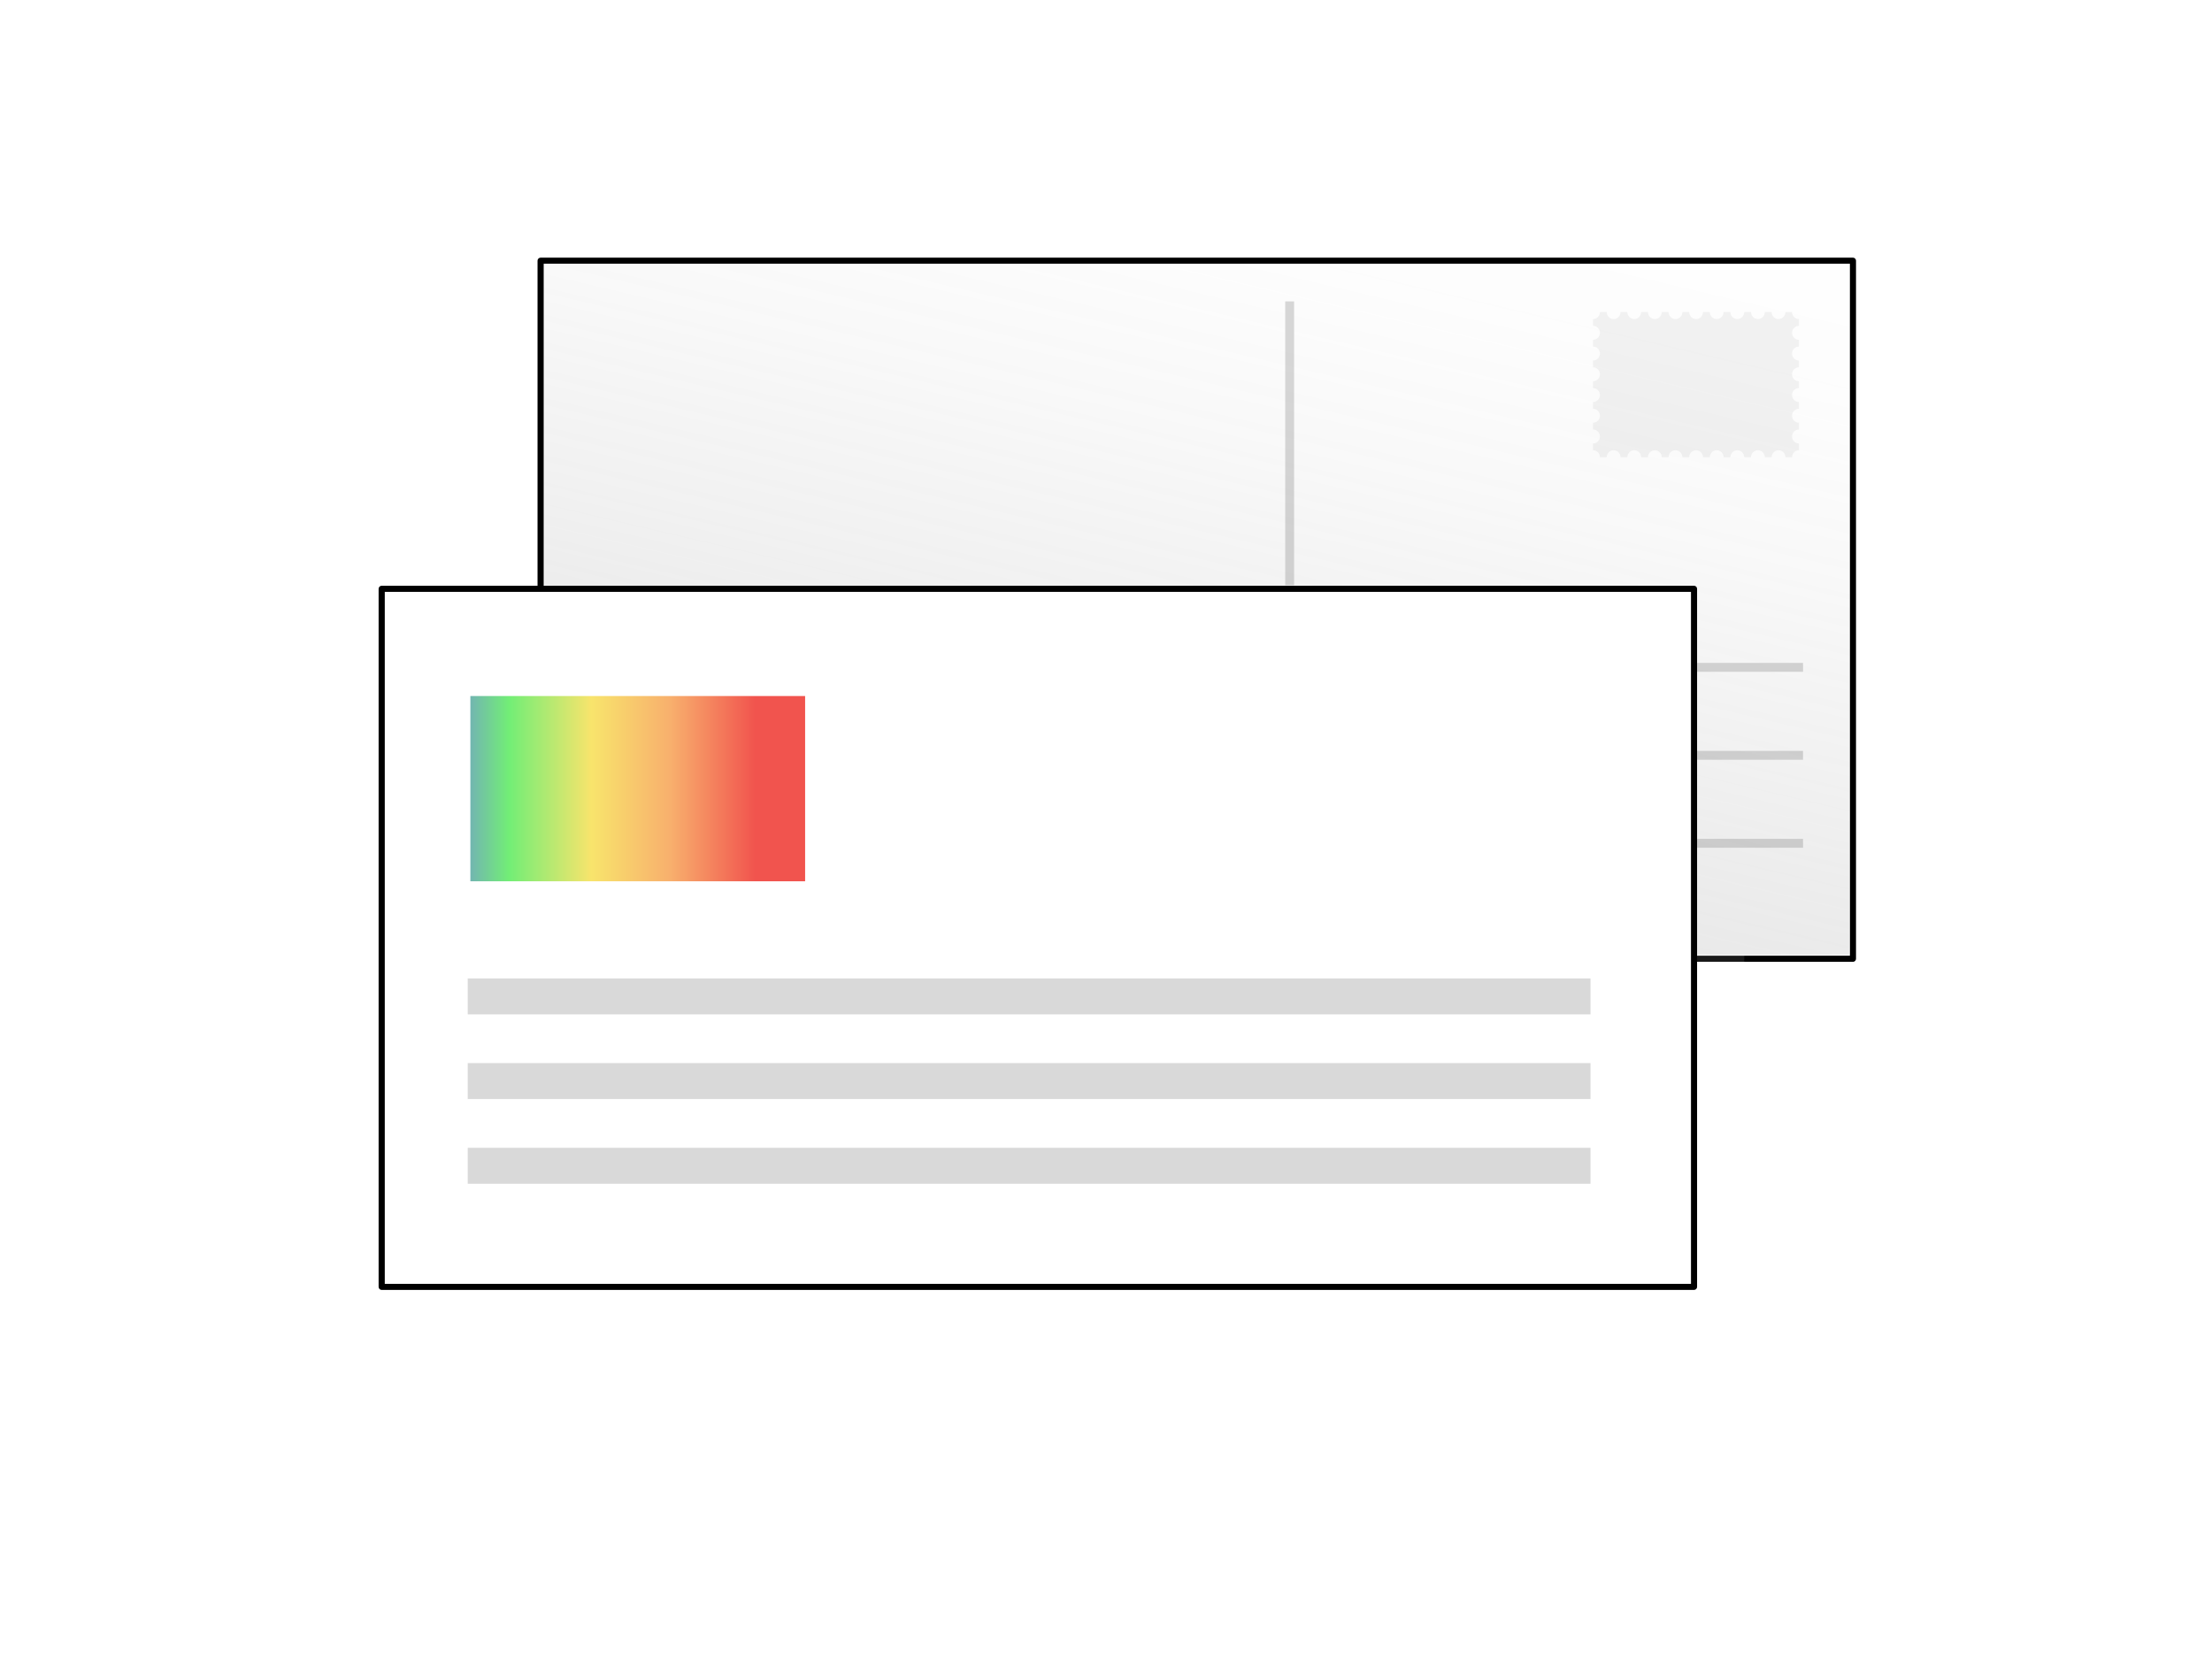 <?xml version="1.0" encoding="UTF-8"?>
<svg id="Maxi_x5F_Postkarte" xmlns="http://www.w3.org/2000/svg" version="1.1" xmlns:xlink="http://www.w3.org/1999/xlink" viewBox="0 0 352 264">
  <!-- Generator: Adobe Illustrator 29.4.0, SVG Export Plug-In . SVG Version: 2.1.0 Build 152)  -->
  <defs>
    <style>
      .st0 {
        fill-rule: evenodd;
        opacity: .05;
      }

      .st1 {
        filter: url(#AI_Schatten_21);
      }

      .st1, .st2 {
        opacity: .1;
      }

      .st3 {
        fill: #fff;
      }

      .st2 {
        filter: url(#AI_Schatten_2);
      }

      .st4 {
        fill: url(#Unbenannter_Verlauf_19);
      }

      .st5 {
        opacity: .15;
      }

      .st6 {
        fill: url(#Unbenannter_Verlauf_40);
        opacity: .41;
      }
    </style>
    <filter id="AI_Schatten_2" x="-15%" y="-15%" width="140%" height="130%">
      <feGaussianBlur in="SourceAlpha" result="blur" stdDeviation="6"/>
      <feOffset dx="8" dy="8" in="blur" result="offsetBlurredAlpha"/>
      <feMerge>
        <feMergeNode in="offsetBlurredAlpha"/>
        <feMergeNode in="SourceGraphic"/>
      </feMerge>
    </filter>
    <filter id="AI_Schatten_21" data-name="AI_Schatten_2" x="-15%" y="-15%" width="140%" height="130%">
      <feGaussianBlur in="SourceAlpha" result="blur" stdDeviation="6"/>
      <feOffset dx="8" dy="8" in="blur" result="offsetBlurredAlpha"/>
      <feMerge>
        <feMergeNode in="offsetBlurredAlpha"/>
        <feMergeNode in="SourceGraphic"/>
      </feMerge>
    </filter>
    <linearGradient id="Unbenannter_Verlauf_40" data-name="Unbenannter Verlauf 40" x1="154.6" y1="249.54" x2="215.2" y2="-8.28" gradientTransform="translate(93.42 287.47) rotate(-90)" gradientUnits="userSpaceOnUse">
      <stop offset="0" stop-color="#000" stop-opacity=".15"/>
      <stop offset=".09" stop-color="#2f2f2f" stop-opacity=".31"/>
      <stop offset=".22" stop-color="#666" stop-opacity=".49"/>
      <stop offset=".34" stop-color="#949494" stop-opacity=".65"/>
      <stop offset=".46" stop-color="#bbb" stop-opacity=".77"/>
      <stop offset=".58" stop-color="#d8d8d8" stop-opacity=".87"/>
      <stop offset=".7" stop-color="#eee" stop-opacity=".94"/>
      <stop offset=".81" stop-color="#fafafa" stop-opacity=".99"/>
      <stop offset=".92" stop-color="#fff"/>
    </linearGradient>
    <linearGradient id="Unbenannter_Verlauf_19" data-name="Unbenannter Verlauf 19" x1="1766.18" y1="3045.93" x2="1766.35" y2="3045.93" gradientTransform="translate(-534850.68 510763.79) scale(302.87 -167.65)" gradientUnits="userSpaceOnUse">
      <stop offset="0" stop-color="#7176f3"/>
      <stop offset=".25" stop-color="#72ee76"/>
      <stop offset=".5" stop-color="#f8e46c"/>
      <stop offset=".74" stop-color="#f8b06d"/>
      <stop offset="1" stop-color="#f1544e"/>
    </linearGradient>
  </defs>
  <g class="st2">
    <rect class="st3" x="86.03" y="41.49" width="208.83" height="111.08"/>
  </g>
  <g>
    <rect class="st3" x="134.91" y="-7.39" width="111.08" height="208.83" transform="translate(287.47 -93.42) rotate(90)"/>
    <path d="M294.86,153.05H86.03c-.27,0-.49-.22-.49-.49V41.49c0-.27.22-.49.49-.49h208.83c.27,0,.49.22.49.49v111.08c0,.27-.22.49-.49.49ZM86.52,152.08h207.86V41.97H86.52v110.11Z"/>
  </g>
  <g class="st1">
    <rect class="st3" x="60.74" y="93.7" width="208.83" height="111.08"/>
  </g>
  <rect class="st6" x="135.5" y="-6.78" width="109.89" height="207.6" transform="translate(287.47 -93.42) rotate(90)"/>
  <g>
    <rect class="st3" x="109.61" y="44.83" width="111.08" height="208.83" transform="translate(314.4 -15.91) rotate(90)"/>
    <path d="M269.57,205.27H60.74c-.27,0-.49-.22-.49-.49v-111.08c0-.27.22-.49.49-.49h208.83c.27,0,.49.22.49.49v111.08c0,.27-.22.49-.49.49ZM61.23,204.3h207.86v-110.11H61.23v110.11Z"/>
  </g>
  <rect class="st4" x="74.85" y="110.76" width="53.27" height="29.48"/>
  <rect class="st5" x="74.43" y="155.7" width="178.67" height="5.72"/>
  <rect class="st5" x="182.64" y="69.84" width="45.16" height="1.41" transform="translate(275.77 -134.68) rotate(90)"/>
  <rect class="st5" x="269.94" y="105.49" width="16.99" height="1.41" transform="translate(556.86 212.39) rotate(180)"/>
  <rect class="st5" x="269.94" y="119.49" width="16.99" height="1.41" transform="translate(556.86 240.39) rotate(180)"/>
  <rect class="st5" x="269.94" y="133.49" width="16.99" height="1.41" transform="translate(556.86 268.39) rotate(180)"/>
  <rect class="st5" x="74.43" y="169.17" width="178.67" height="5.72"/>
  <rect class="st5" x="74.43" y="182.65" width="178.67" height="5.72"/>
  <path class="st0" d="M263.34,50.77c.61,0,1.1-.5,1.1-1.11h1.08c0,.61.49,1.11,1.1,1.11s1.1-.5,1.1-1.11h1.08c0,.61.49,1.11,1.1,1.11s1.1-.5,1.1-1.11h1.08c0,.61.49,1.11,1.1,1.11s1.1-.5,1.1-1.11h1.08c0,.61.49,1.11,1.1,1.11s1.1-.5,1.1-1.11h1.08c0,.61.49,1.11,1.1,1.11s1.1-.5,1.1-1.11h1.08c0,.61.49,1.11,1.1,1.11s1.1-.5,1.1-1.11h1.05c0,.61.49,1.11,1.1,1.11v1.08c-.61,0-1.1.5-1.1,1.11s.49,1.11,1.1,1.11v1.08c-.61,0-1.1.5-1.1,1.11s.49,1.11,1.1,1.11v1.08c-.61,0-1.1.5-1.1,1.11s.49,1.11,1.1,1.11v1.08c-.61,0-1.1.5-1.1,1.11s.49,1.11,1.1,1.11v1.08c-.61,0-1.1.5-1.1,1.11s.49,1.11,1.1,1.11v1.08c-.61,0-1.1.5-1.1,1.11s.49,1.11,1.1,1.11v1.08c-.61,0-1.1.5-1.1,1.11h-1.05c0-.61-.49-1.11-1.1-1.11s-1.1.5-1.1,1.11h-1.08c0-.61-.49-1.11-1.1-1.11s-1.1.5-1.1,1.11h-1.08c0-.61-.49-1.11-1.1-1.11s-1.1.5-1.1,1.11h-1.08c0-.61-.49-1.11-1.1-1.11s-1.1.5-1.1,1.11h-1.08c0-.61-.49-1.11-1.1-1.11s-1.1.5-1.1,1.11h-1.08c0-.61-.49-1.11-1.1-1.11s-1.1.5-1.1,1.11h-1.08c0-.61-.49-1.11-1.1-1.11s-1.1.5-1.1,1.11h-1.08c0-.61-.49-1.11-1.1-1.11s-1.1.5-1.1,1.11h-1.08c0-.61-.49-1.11-1.1-1.11s-1.1.5-1.1,1.11h-1.08c0-.61-.49-1.11-1.1-1.11v-1.08c.61,0,1.1-.5,1.1-1.11s-.49-1.11-1.1-1.11v-1.08c.61,0,1.1-.5,1.1-1.11s-.49-1.11-1.1-1.11v-1.08c.61,0,1.1-.5,1.1-1.11s-.49-1.11-1.1-1.11v-1.08c.61,0,1.1-.5,1.1-1.11s-.49-1.11-1.1-1.11v-1.08c.61,0,1.1-.5,1.1-1.11s-.49-1.11-1.1-1.11v-1.08c.61,0,1.1-.5,1.1-1.11s-.49-1.11-1.1-1.11v-1.08c.61,0,1.1-.5,1.1-1.11h1.08c0,.61.49,1.11,1.1,1.11s1.1-.5,1.1-1.11h1.08c0,.61.49,1.11,1.1,1.11s1.1-.5,1.1-1.11h1.08c0,.61.49,1.11,1.1,1.11Z"/>
</svg>